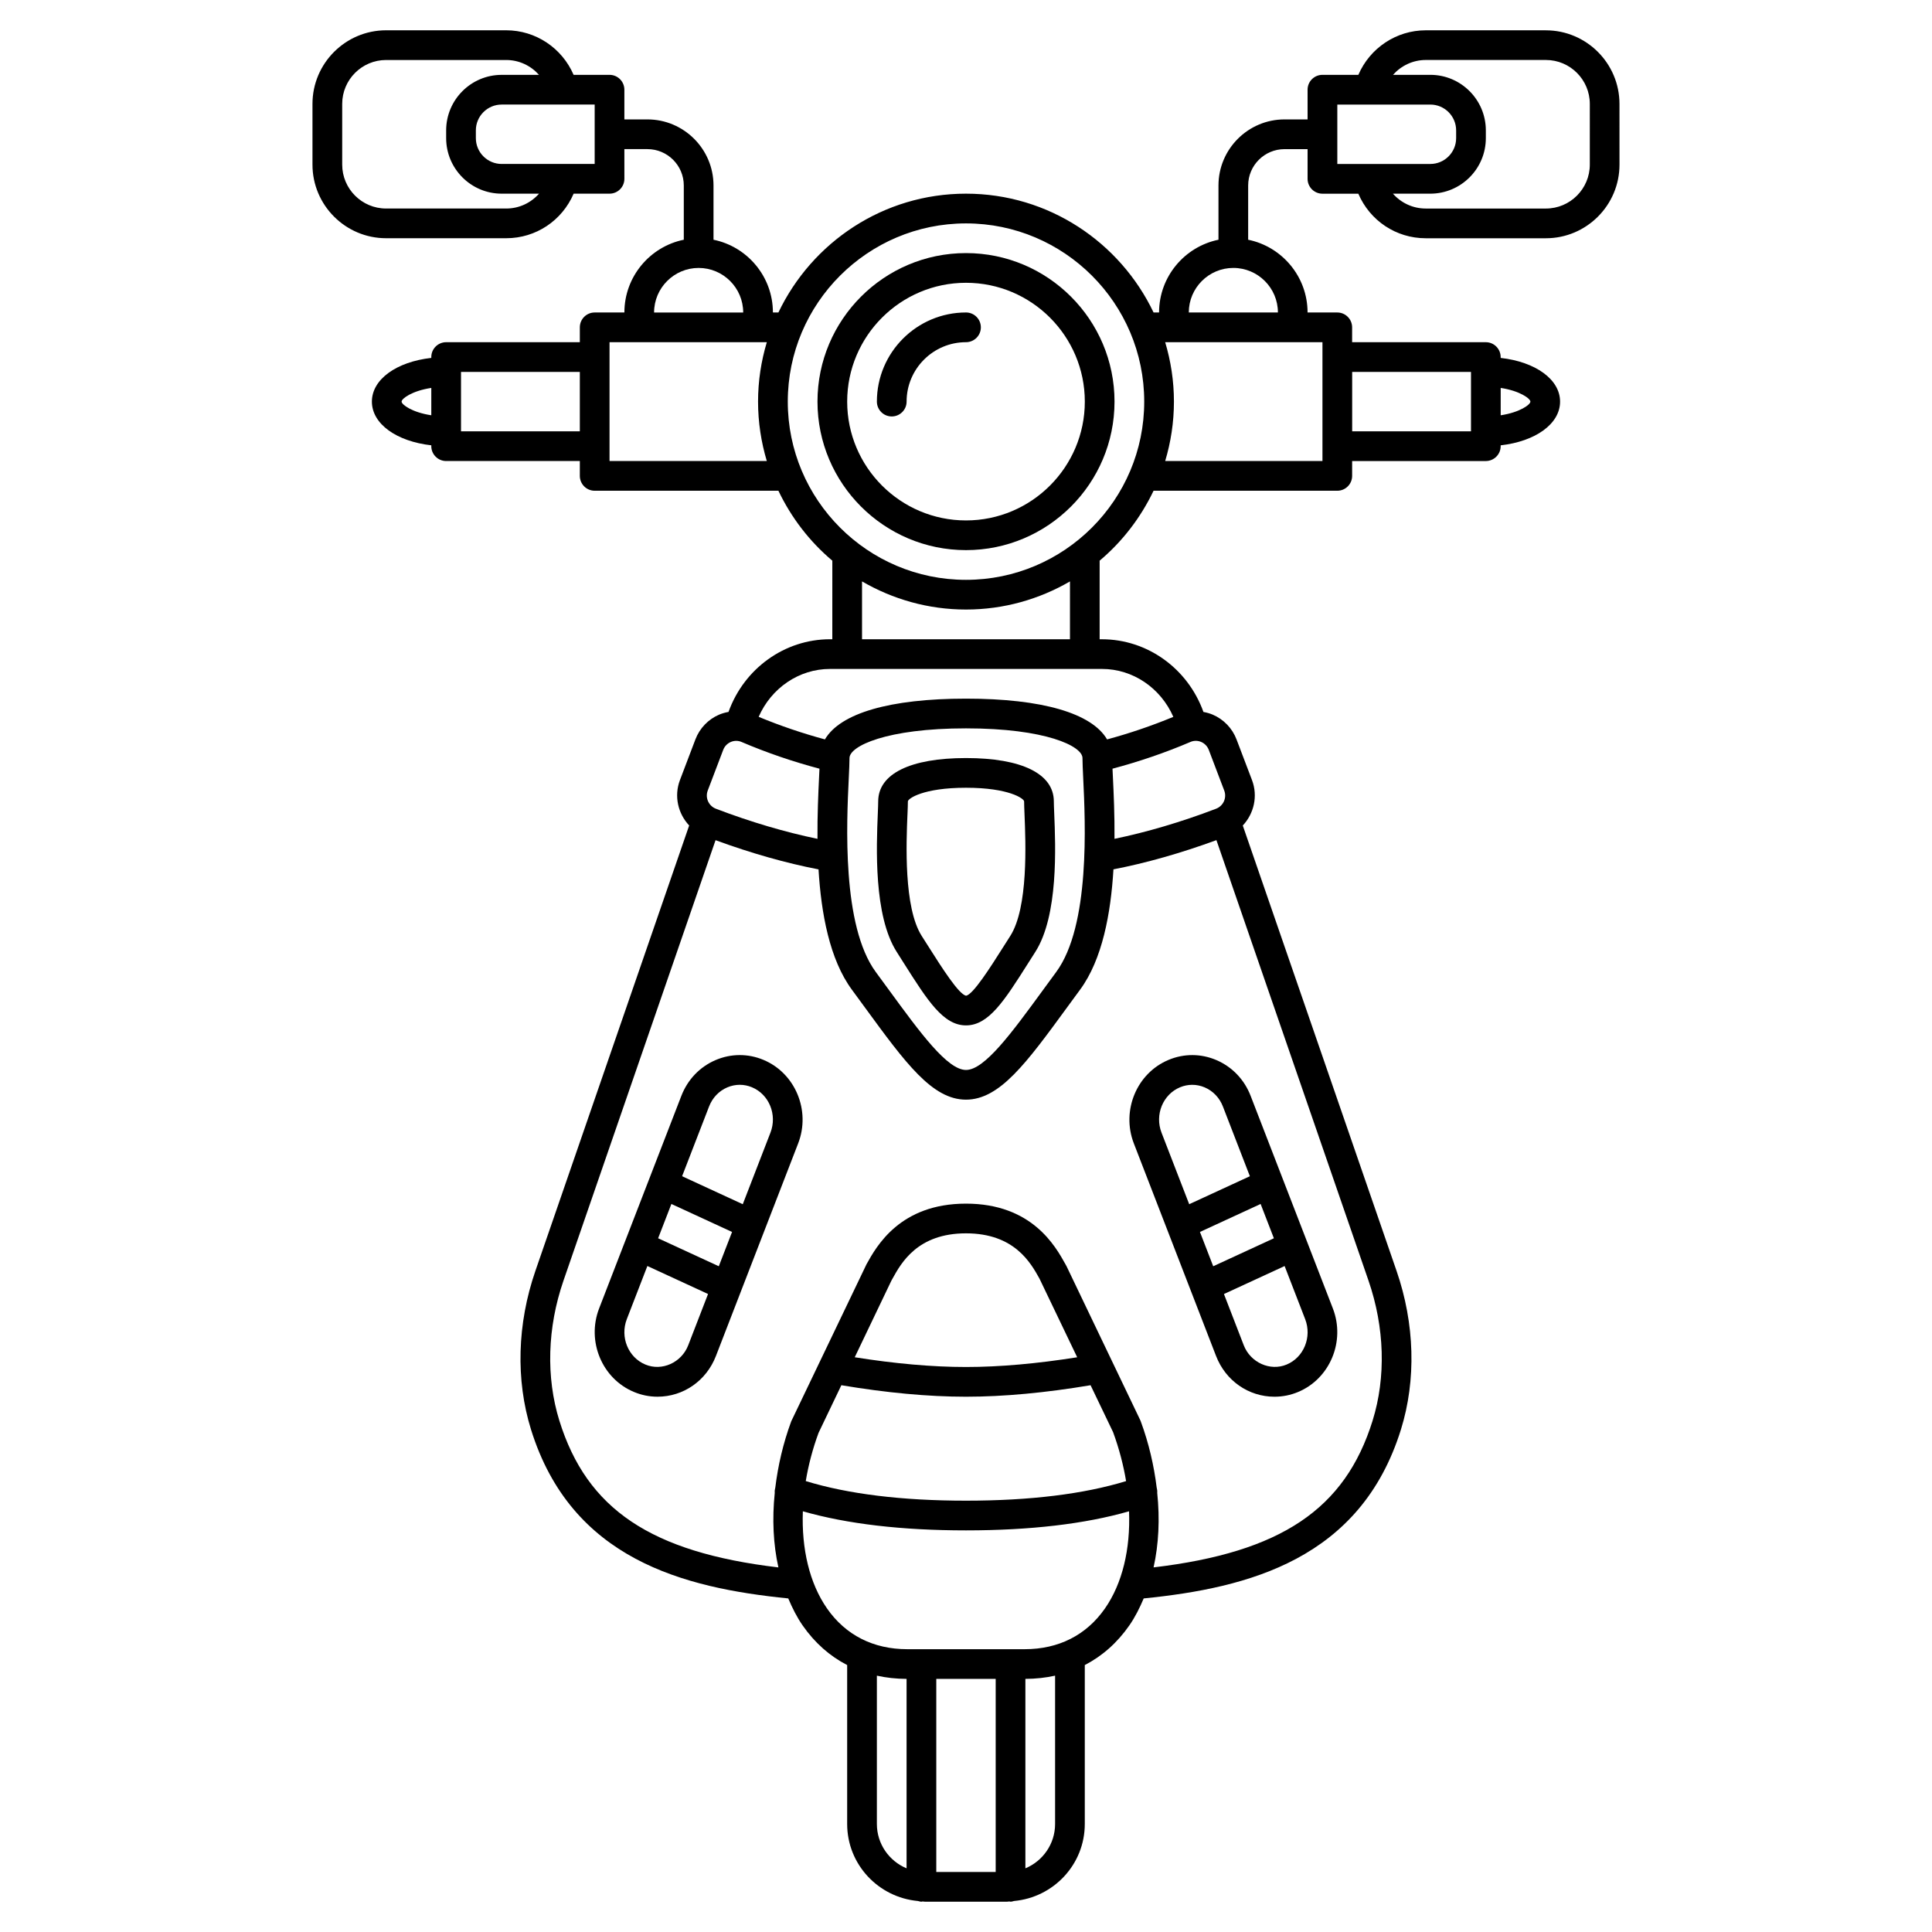 <?xml version="1.0" encoding="UTF-8"?>
<!-- Uploaded to: SVG Repo, www.svgrepo.com, Generator: SVG Repo Mixer Tools -->
<svg fill="#000000" width="800px" height="800px" version="1.1" viewBox="144 144 512 512" xmlns="http://www.w3.org/2000/svg">
 <g>
  <path d="m346.28 424.86c-4.082-1.695-8.57-1.668-12.629 0.066-4.18 1.785-7.402 5.152-9.078 9.469l-21.797 56.348c-3.371 8.711 0.785 18.645 9.242 22.145 1.988 0.836 4.086 1.254 6.227 1.254 6.867 0 12.945-4.234 15.48-10.785l21.797-56.348c3.371-8.711-0.777-18.641-9.242-22.148zm-11.793 54.711-16.078-7.418 3.516-9.09 16.078 7.418zm-8.102 20.941c-1.766 4.57-6.938 6.949-11.352 5.106-4.551-1.883-6.754-7.277-4.922-12.031l5.449-14.082 16.078 7.418zm21.793-56.348-7.336 18.965-16.078-7.418 7.144-18.469c0.902-2.328 2.613-4.125 4.828-5.074 1.066-0.457 2.184-0.684 3.309-0.684 1.09 0 2.18 0.215 3.215 0.645l0.004 0.004c4.551 1.879 6.758 7.277 4.914 12.031z"/>
  <path d="m553.67 152.03h-31.832c-7.824 0-14.805 4.711-17.863 11.809l-9.516-0.004c-2.172 0-3.938 1.762-3.938 3.938v7.871h-6.106c-9.652 0-17.508 7.859-17.508 17.512v14.375c-8.969 1.832-15.742 9.777-15.742 19.281h-1.457c-8.867-18.586-27.785-31.488-49.711-31.488s-40.844 12.902-49.711 31.488h-1.457c0-9.5-6.773-17.453-15.742-19.281v-14.375c-0.004-9.652-7.859-17.512-17.516-17.512h-6.106v-7.871c0-2.172-1.762-3.938-3.938-3.938h-9.516c-3.062-7.098-10.035-11.809-17.863-11.809h-31.832c-10.754 0.004-19.508 8.758-19.508 19.512v16.086c0 10.754 8.754 19.508 19.512 19.508h31.832c7.891 0 14.812-4.688 17.867-11.809h9.512c2.172 0 3.938-1.762 3.938-3.938l-0.004-7.867h6.106c5.312 0 9.641 4.324 9.641 9.637v14.375c-8.969 1.832-15.742 9.777-15.742 19.281h-7.871c-2.172 0-3.938 1.762-3.938 3.938v3.938h-35.426c-2.172 0-3.938 1.762-3.938 3.938v0.223c-9.203 1.035-15.742 5.668-15.742 11.582 0 5.914 6.543 10.547 15.742 11.582v0.227c0 2.172 1.762 3.938 3.938 3.938h35.426v3.938c0 2.172 1.762 3.938 3.938 3.938h48.688c3.414 7.156 8.285 13.48 14.289 18.531l-0.004 20.824h-0.621c-12 0-22.746 7.731-26.887 19.258-0.836 0.152-1.66 0.379-2.469 0.715-2.887 1.227-5.184 3.617-6.301 6.562l-4.098 10.777c-1.625 4.273-0.504 8.906 2.441 12.043l-40.758 118.06c-4.824 13.98-5.238 28.902-1.156 42.016 10.695 34.363 40.359 41.98 68.172 44.762 1.082 2.547 2.301 4.992 3.824 7.176 3.199 4.594 7.176 8.105 11.789 10.484v42.109c0 10.73 8.27 19.465 18.754 20.418 0.309 0.07 0.598 0.184 0.926 0.184 0.109 0 0.199-0.055 0.309-0.062 0.207 0.008 0.406 0.062 0.613 0.062h21.77c0.207 0 0.406-0.055 0.613-0.062 0.109 0.008 0.199 0.062 0.309 0.062 0.328 0 0.617-0.109 0.926-0.184 10.484-0.953 18.754-9.688 18.754-20.418v-42.109c4.613-2.383 8.59-5.891 11.789-10.484 1.523-2.184 2.742-4.625 3.824-7.176 27.84-2.785 57.484-10.434 68.172-44.766 4.078-13.113 3.668-28.035-1.156-42.012l-40.758-118.05c2.945-3.137 4.066-7.769 2.441-12.043l-4.098-10.773c-1.117-2.945-3.418-5.332-6.301-6.562-0.805-0.344-1.633-0.566-2.469-0.719-4.144-11.531-14.883-19.262-26.887-19.262h-0.621v-20.828c6.004-5.055 10.875-11.379 14.289-18.531h48.688c2.172 0 3.938-1.762 3.938-3.938v-3.938h35.426c2.172 0 3.938-1.762 3.938-3.938v-0.223c9.203-1.035 15.742-5.668 15.742-11.582 0-5.914-6.543-10.547-15.742-11.582l-0.004-0.227c0-2.172-1.762-3.938-3.938-3.938h-35.426v-3.938c0-2.172-1.762-3.938-3.938-3.938h-7.871c0-9.5-6.773-17.453-15.742-19.281v-14.375c0-5.309 4.328-9.633 9.641-9.633h6.106v7.871c0 2.172 1.762 3.938 3.938 3.938h9.512c3.055 7.121 9.973 11.809 17.867 11.809h31.832c10.758 0 19.512-8.754 19.512-19.512l-0.004-16.086c0-10.754-8.754-19.508-19.512-19.508zm-275.52 47.23h-31.832c-6.414 0-11.633-5.219-11.633-11.637v-16.086c0-6.418 5.219-11.637 11.637-11.637h31.832c3.398 0 6.519 1.5 8.684 3.938h-9.879c-8.121-0.004-14.723 6.598-14.723 14.715v2.055c0 8.117 6.602 14.715 14.715 14.715h9.895c-2.152 2.441-5.266 3.938-8.695 3.938zm23.445-11.809h-24.645c-3.773 0-6.844-3.07-6.844-6.844v-2.055c0-3.773 3.07-6.844 6.844-6.844h24.645zm27.551 27.555c6.512 0 11.809 5.297 11.809 11.809h-23.617c0.004-6.512 5.301-11.809 11.809-11.809zm-78.719 35.422c0-0.797 2.785-2.859 7.871-3.625v7.25c-5.086-0.766-7.871-2.828-7.871-3.625zm15.746 7.871v-15.742h31.488v15.742zm39.359 7.875v-31.488h41.684c-1.496 4.992-2.324 10.273-2.324 15.742 0 5.473 0.828 10.75 2.32 15.742zm26.023 87.34 4.098-10.777c0.367-0.965 1.086-1.711 2.027-2.113 0.914-0.391 1.918-0.391 2.828 0 6.723 2.871 13.66 5.231 20.66 7.086-0.031 0.684-0.062 1.371-0.102 2.188-0.207 4.297-0.48 10.066-0.426 16.402-8.457-1.746-17.641-4.438-26.906-7.973-1.93-0.734-2.906-2.898-2.18-4.812zm29.375 170.2 6.039-12.617c11.863 1.992 22.984 3.047 33.027 3.047 10.035 0 21.156-1.055 33.016-3.047l5.973 12.449c1.59 4.34 2.727 8.695 3.441 12.961-11.223 3.434-25.449 5.188-42.43 5.188-17 0-31.234-1.758-42.461-5.195 0.703-4.227 1.824-8.527 3.394-12.785zm9.582-20.027 9.723-20.32 0.289-0.516c2.32-4.195 6.644-12.004 19.473-12.004s17.148 7.809 19.477 12.004l9.992 20.84c-10.582 1.68-20.5 2.578-29.469 2.578-8.977 0-18.902-0.898-29.484-2.582zm5.867 123.68v-39.297c2.5 0.547 5.125 0.84 7.871 0.852v50.203c-4.613-1.918-7.871-6.461-7.871-11.758zm31.488 12.727h-15.742v-51.168h15.742zm15.742-12.727c0 5.297-3.258 9.844-7.871 11.758v-50.203c2.746-0.012 5.371-0.305 7.871-0.852zm13.203-57.094c-4.918 7.055-12.266 10.781-21.25 10.781h-31.133c-8.984 0-16.336-3.727-21.25-10.781-4.672-6.703-6.785-15.828-6.418-25.766 11.719 3.359 26.23 5.059 43.234 5.059 16.992 0 31.496-1.695 43.211-5.055 0.379 9.984-1.734 19.074-6.394 25.762zm70.938-49.777c-7.297 23.441-24.273 34.875-58.043 38.879 1.363-6.125 1.688-12.809 0.969-19.758 0.043-0.465-0.02-0.941-0.148-1.414-0.711-5.777-2.059-11.684-4.223-17.547-0.043-0.113-0.086-0.227-0.141-0.336l-19.535-40.789-0.27-0.488c-2.668-4.812-8.902-16.066-26.363-16.066-17.465 0-23.699 11.258-26.363 16.066l-19.945 41.613c-2.164 5.863-3.512 11.773-4.223 17.551-0.133 0.473-0.191 0.949-0.148 1.414-0.715 6.949-0.395 13.637 0.969 19.762-33.77-4.008-50.746-15.426-58.043-38.875-3.586-11.523-3.199-24.703 1.082-37.109l40.305-116.74c9.418 3.453 18.727 6.09 27.289 7.738 0.699 11.629 2.926 23.852 8.84 31.883l3.461 4.723c10.742 14.699 17.84 24.418 26.777 24.418 8.934 0 16.035-9.719 26.781-24.43l3.461-4.723c5.914-8.031 8.141-20.254 8.84-31.883 8.562-1.648 17.871-4.289 27.289-7.738l40.305 116.74c4.277 12.41 4.664 25.59 1.078 37.109zm-138.82-170.22c0.109-2.32 0.195-4.172 0.195-5.383 0-3.176 9.812-7.871 30.871-7.871s30.871 4.695 30.871 7.871c0 1.215 0.086 3.062 0.195 5.383 0.562 11.688 1.879 39.051-7.164 51.32l-3.481 4.75c-8.305 11.379-15.484 21.203-20.418 21.203-4.938 0-12.113-9.824-20.422-21.199l-3.481-4.75c-9.043-12.273-7.731-39.637-7.168-51.324zm99.508 3.238c0.727 1.918-0.246 4.078-2.18 4.812-9.262 3.539-18.445 6.223-26.906 7.973 0.055-6.336-0.219-12.102-0.426-16.402-0.039-0.82-0.07-1.504-0.102-2.188 7.004-1.859 13.945-4.219 20.664-7.09 0.906-0.391 1.91-0.391 2.824 0 0.941 0.402 1.656 1.148 2.027 2.113zm-13.492-19.539c-5.731 2.375-11.613 4.371-17.559 5.977-4.051-6.926-17.168-10.805-37.387-10.805s-33.336 3.879-37.387 10.801c-5.938-1.602-11.824-3.602-17.559-5.977 3.34-7.641 10.699-12.695 18.898-12.695h72.094c8.195 0 15.559 5.055 18.898 12.699zm-27.395-20.57h-55.105v-15.328c8.117 4.711 17.512 7.457 27.555 7.457 10.039 0 19.438-2.742 27.551-7.453zm-27.551-15.742c-26.043 0-47.23-21.188-47.23-47.23 0-26.043 21.188-47.23 47.23-47.23s47.23 21.188 47.23 47.23c0 26.043-21.188 47.23-47.23 47.23zm149.57-47.234c0 0.797-2.785 2.859-7.871 3.625v-7.25c5.086 0.77 7.871 2.832 7.871 3.625zm-15.742-7.871v15.742h-31.488v-15.742zm-39.363-7.871v31.488h-41.68c1.496-4.996 2.32-10.273 2.32-15.746 0-5.473-0.828-10.75-2.32-15.742zm-11.805-7.875h-23.617c0-6.512 5.297-11.809 11.809-11.809 6.508 0.004 11.809 5.301 11.809 11.809zm15.742-55.102h24.645c3.773 0 6.844 3.07 6.844 6.844v2.055c0 3.773-3.07 6.844-6.844 6.844h-24.645zm66.914 15.914c0 6.414-5.219 11.641-11.641 11.641h-31.832c-3.43 0-6.543-1.496-8.699-3.938h9.895c8.125-0.004 14.723-6.602 14.723-14.719v-2.055c0-8.117-6.598-14.719-14.715-14.719h-9.879c2.164-2.438 5.285-3.938 8.684-3.938h31.832c6.414 0.004 11.633 5.223 11.633 11.641z"/>
  <path d="m466.35 424.93c-4.066-1.734-8.551-1.762-12.629-0.066-8.465 3.504-12.613 13.438-9.246 22.145l21.797 56.348c2.535 6.551 8.609 10.789 15.48 10.789 2.144 0 4.242-0.418 6.223-1.242 8.465-3.504 12.617-13.438 9.25-22.148l-21.797-56.348c-1.672-4.324-4.894-7.688-9.078-9.477zm-9.617 7.207c0.004 0 0.004 0 0 0 1.043-0.434 2.137-0.648 3.223-0.648 1.117 0 2.234 0.227 3.301 0.68 2.211 0.949 3.93 2.746 4.828 5.074l7.144 18.469-16.078 7.418-7.336-18.965c-1.84-4.75 0.371-10.148 4.918-12.027zm24.859 40.016-16.078 7.418-3.516-9.09 16.078-7.418zm3.363 33.473c-4.371 1.82-9.578-0.543-11.344-5.109l-5.254-13.586 16.078-7.418 5.449 14.082c1.832 4.75-0.371 10.148-4.93 12.031z"/>
  <path d="m383.56 399.3c6.273 9.898 10.422 16.438 16.441 16.438s10.168-6.539 16.441-16.438l1.914-3.012c6.156-9.621 5.387-27.941 5.023-36.746-0.055-1.363-0.102-2.449-0.102-3.16 0-7.301-8.48-11.492-23.273-11.492-14.793 0-23.273 4.188-23.273 11.492 0 0.711-0.047 1.797-0.102 3.16-0.367 8.805-1.133 27.129 5.023 36.742zm0.93-39.426c0.062-1.504 0.109-2.703 0.109-3.492 0-0.734 4.019-3.621 15.402-3.621s15.402 2.887 15.402 3.621c0 0.789 0.047 1.984 0.109 3.492 0.309 7.375 1.027 24.645-3.785 32.176l-1.934 3.039c-3.336 5.266-7.91 12.48-9.766 12.781-1.902-0.301-6.481-7.516-9.816-12.781l-1.934-3.039c-4.816-7.531-4.098-24.805-3.789-32.176z"/>
  <path d="m400 211.07c-21.703 0-39.359 17.656-39.359 39.359 0 21.703 17.656 39.359 39.359 39.359s39.359-17.656 39.359-39.359c0-21.703-17.656-39.359-39.359-39.359zm0 70.848c-17.363 0-31.488-14.125-31.488-31.488 0-17.363 14.125-31.488 31.488-31.488s31.488 14.125 31.488 31.488c0 17.363-14.129 31.488-31.488 31.488z"/>
  <path d="m400 226.81c-13.023 0-23.617 10.594-23.617 23.617 0 2.172 1.762 3.938 3.938 3.938 2.172 0 3.938-1.762 3.938-3.938 0-8.684 7.062-15.742 15.742-15.742 2.172 0 3.938-1.762 3.938-3.938-0.004-2.172-1.766-3.938-3.938-3.938z"/>
 </g>
</svg>